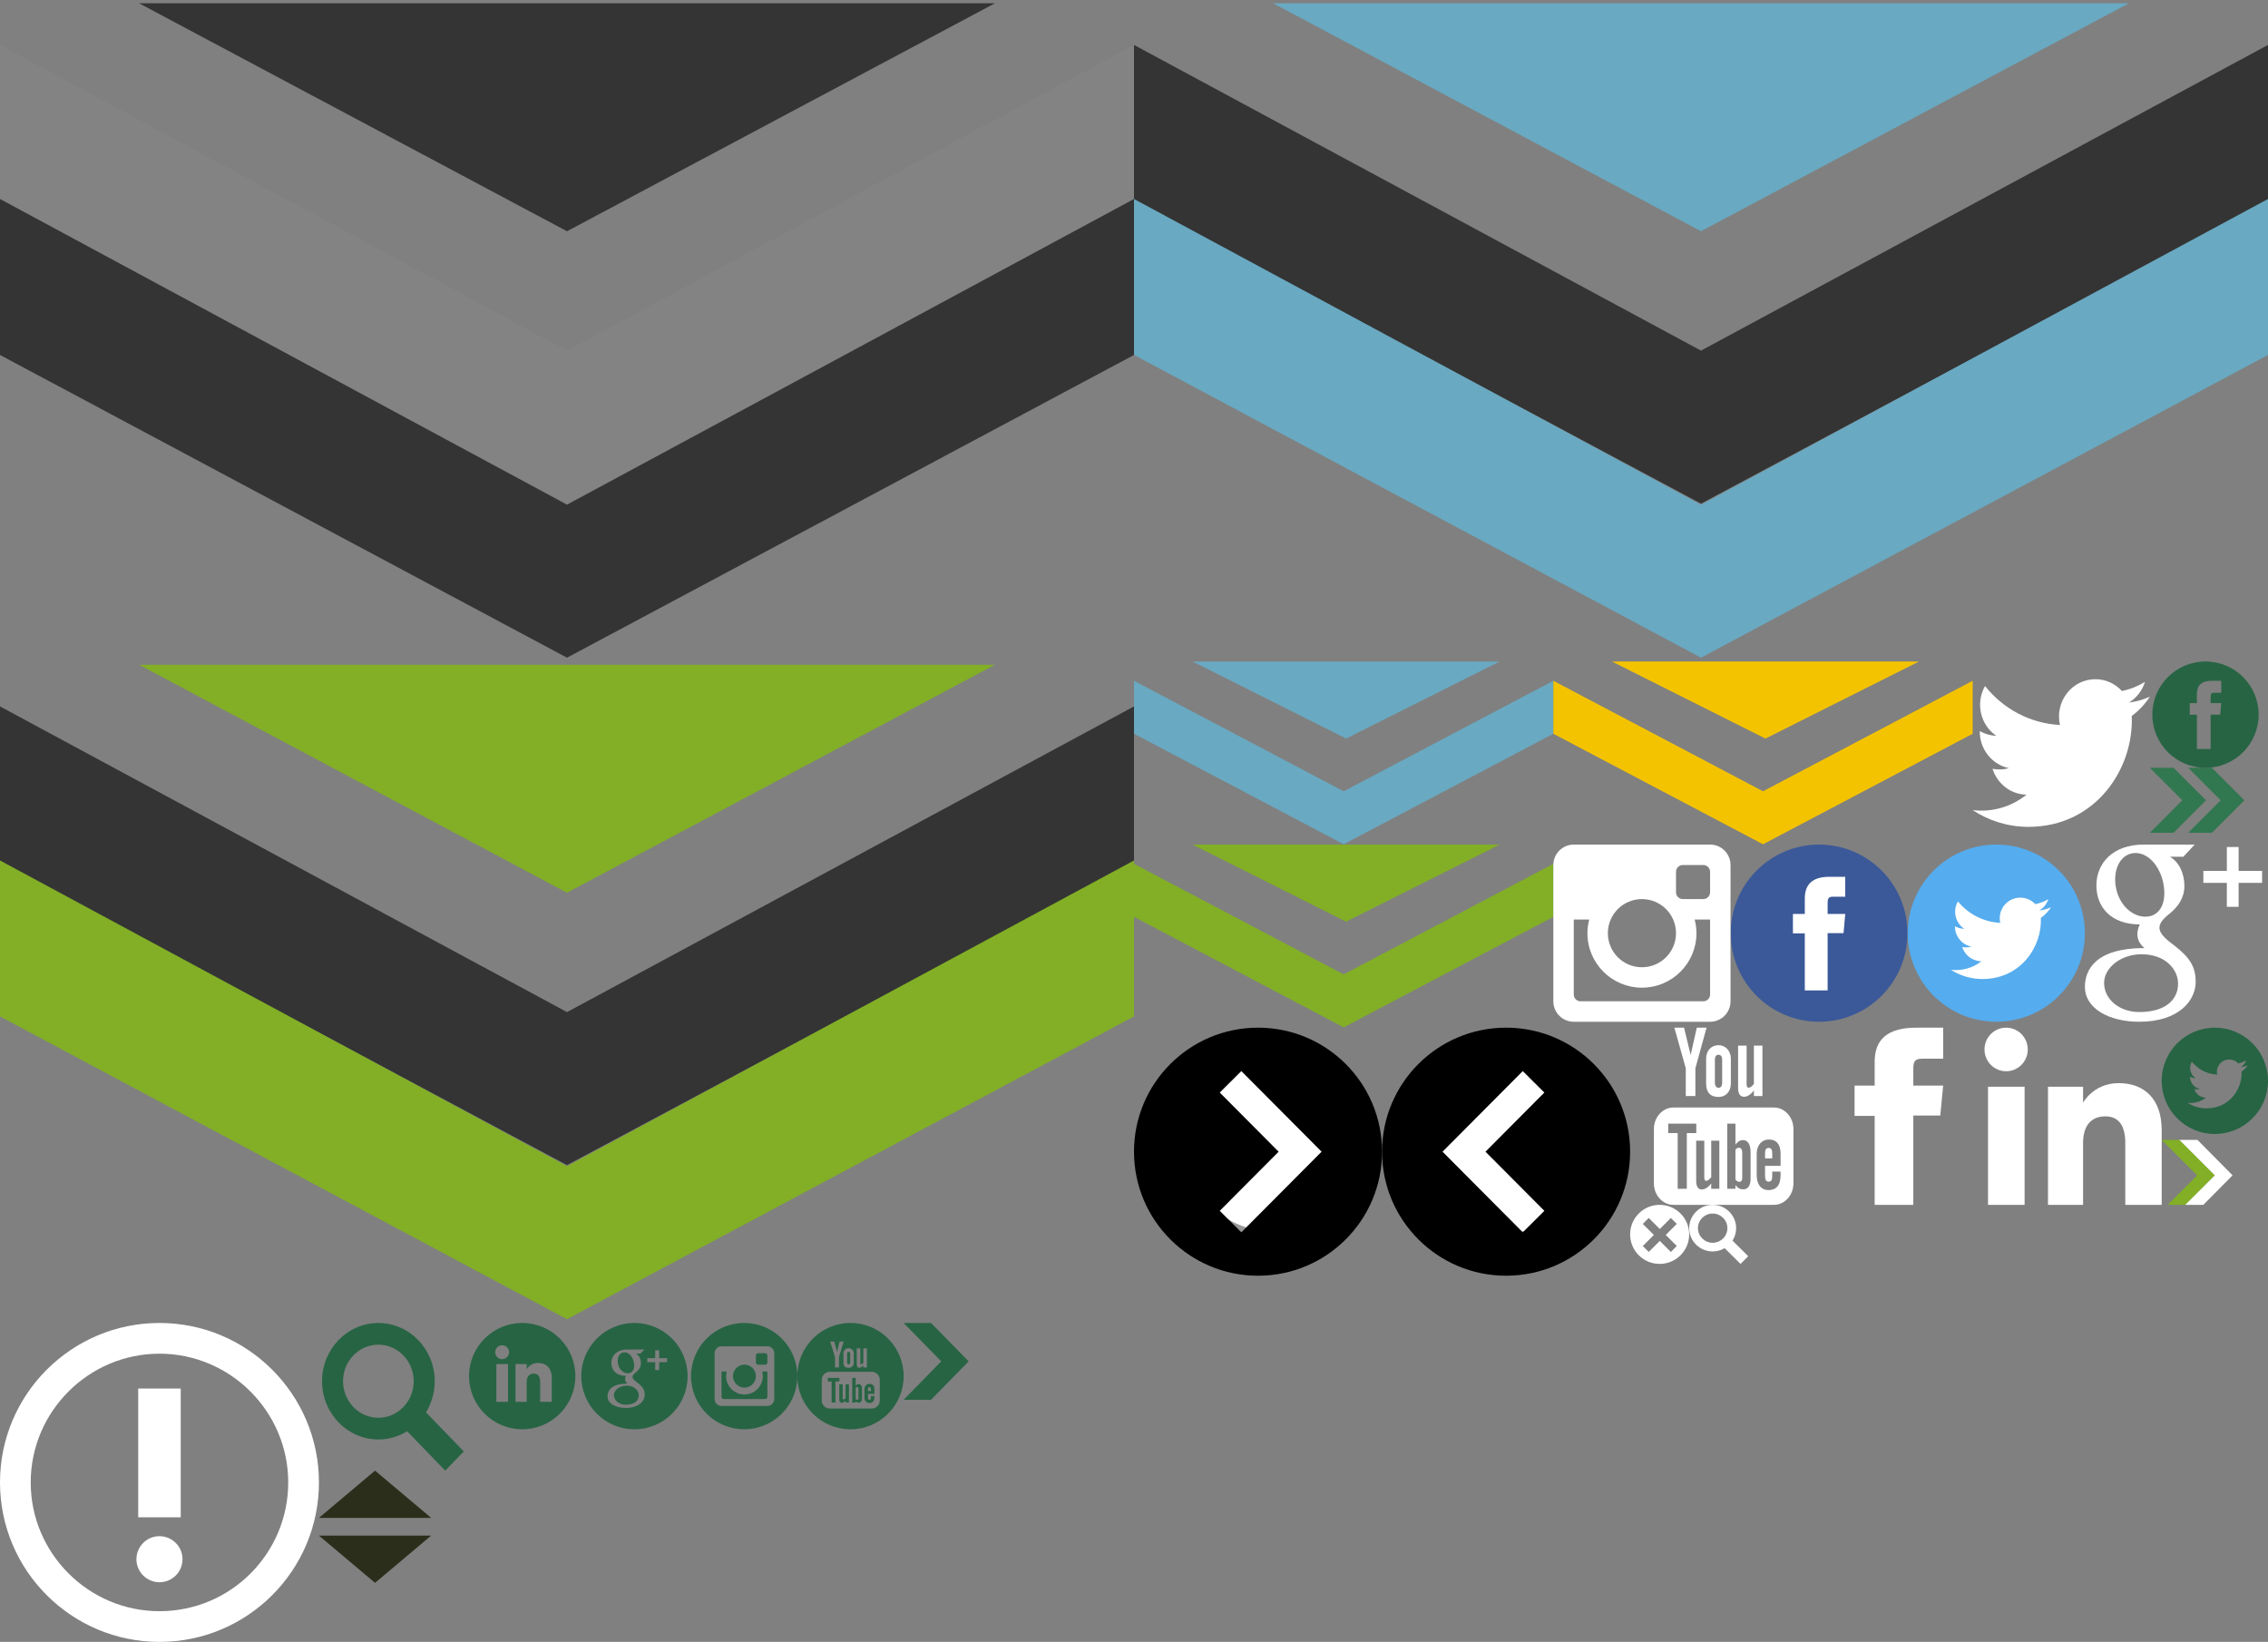 <?xml version="1.0" encoding="utf-8"?><!DOCTYPE svg PUBLIC "-//W3C//DTD SVG 1.1//EN" "http://www.w3.org/Graphics/SVG/1.1/DTD/svg11.dtd"><svg width="384" height="278" viewBox="0 0 384 278" xmlns="http://www.w3.org/2000/svg" xmlns:xlink="http://www.w3.org/1999/xlink"><rect x="0" y="0" width="384" height="278" fill="#808080" stroke="none"/><svg width="54" height="54" viewBox="0 0 54 54" id="alert" y="224"><path fill="#fff" d="M23.4 11.1h7.2v21.8h-7.2V11.1zM27 43.9c-2.1 0-3.9-1.7-3.9-3.9 0-2.1 1.7-3.9 3.9-3.9 2.1 0 3.9 1.7 3.9 3.9s-1.8 3.9-3.9 3.9zm0-38.7C39 5.2 48.8 15 48.8 27S39.1 48.8 27 48.8C15 48.8 5.2 39 5.2 27S15 5.2 27 5.2zM27 0C12.1 0 0 12.1 0 27s12.1 27 27 27 27-12.1 27-27S41.9 0 27 0z"/></svg><svg width="16" height="11" viewBox="0 0 16 11" id="arrow-double" x="364" y="130"><title>arrow-32-icon</title><desc>Created with Sketch.</desc><g fill="none" fill-rule="evenodd"><path d="M9.503 5.5L4.01 11H0l5.494-5.5L0 0h4.01l5.493 5.5zM10.506 0h-4.01l5.494 5.5L6.497 11h4.01L16 5.5 10.506 0z" fill="#31774F"/></g></svg><svg width="42" height="42" viewBox="0 0 42 42" id="arrow-left" x="234" y="174"><title>Oval-1-+-arrow-27-icon</title><desc>Created with Sketch.</desc><g id="acPage-1" fill="none" fill-rule="evenodd"><g><g><g><circle stroke="#979797" fill="#fff" cx="23.5" cy="19.5" r="15.5"/><path d="M21 0c11.598 0 21 9.402 21 21s-9.402 21-21 21S0 32.598 0 21 9.402 0 21 0zm2.825 34.65l3.654-3.637L17.512 21l9.966-10.013-3.655-3.637L10.24 21l13.585 13.65z" fill="#000"/></g></g></g></g></svg><svg width="42" height="42" viewBox="0 0 42 42" id="arrow-right" x="192" y="174"><title>Oval-1-+-arrow-27-icon</title><desc>Created with Sketch.</desc><g id="adPage-1" fill="none" fill-rule="evenodd"><g><g><g><circle stroke="#979797" fill="#fff" transform="matrix(-1 0 0 1 47 0)" cx="23.5" cy="19.5" r="15.5"/><path d="M21 0C9.402 0 0 9.402 0 21s9.402 21 21 21 21-9.402 21-21S32.598 0 21 0zm-2.825 34.65l-3.654-3.637L24.488 21 14.52 10.987l3.655-3.637L31.76 21 18.175 34.65z" fill="#000"/></g></g></g></g></svg><svg width="192" height="112" viewBox="0 0 192 112" id="arrow-title"><title>arrow-title</title><desc>Created with Sketch.</desc><g id="aePage-1" fill="none" fill-rule="evenodd"><g><g><g><path d="M0 7.607l96 51.758 96-51.758v26.406L96 85.27 0 34.014V7.607z" fill="#838383"/><path d="M0 33.69l96 51.76 96-51.76V60.1l-96 51.257L0 60.098V33.69z" fill="#343434"/><path d="M96 39.154l72.453-38.6H23.547L96 39.154z" fill="#343434"/></g></g></g></g></svg><svg width="192" height="112" viewBox="0 0 192 112" id="arrow-title-blue" x="192"><title>arrow-title-blue</title><desc>Created with Sketch.</desc><g id="afPage-1" fill="none" fill-rule="evenodd"><g><g><g><path d="M0 7.607l96 51.758 96-51.758v26.406L96 85.27 0 34.014V7.607z" fill="#343434"/><path d="M0 33.69l96 51.76 96-51.76V60.1l-96 51.257L0 60.098V33.69z" fill="#69A9C1"/><path d="M96 39.154l72.453-38.6H23.547L96 39.154z" fill="#69A9C1"/></g></g></g></g></svg><svg width="192" height="112" viewBox="0 0 192 112" id="arrow-title-green" y="112"><title>arrow-title-green</title><desc>Created with Sketch.</desc><g id="agPage-1" fill="none" fill-rule="evenodd"><g><g><g><path d="M0 7.607l96 51.758 96-51.758v26.406L96 85.27 0 34.014V7.607z" fill="#343434"/><path d="M0 33.69l96 51.76 96-51.76V60.1l-96 51.257L0 60.098V33.69z" fill="#82AF26"/><path d="M96 39.154l72.453-38.6H23.547L96 39.154z" fill="#82AF26"/></g></g></g></g></svg><svg width="12" height="12" viewBox="0 0 12 12" id="global-arrow" x="366" y="192"><title>Rectangle-5 + Rectangle-6</title><desc>Created with Sketch.</desc><g id="ahPage-1" fill="none" fill-rule="evenodd"><g transform="rotate(-90 6 7) translate(-1 1)"><g transform="translate(1)"><g><g><path d="M0 0l6 5.998L12 0v3.06L6 9 0 3.06V0z" fill="#82AF26"/><path d="M0 3l6 5.998L12 3v3.06L6 12 0 6.06V3z" fill="#fff"/></g></g></g></g></g></svg><svg width="25" height="25" viewBox="0 0 25 25" id="header-search" x="54" y="224"><title>magnifier-icon</title><desc>Created with Sketch.</desc><g fill="none" fill-rule="evenodd"><path d="M24.525 21.75l-6.4-6.618c.935-1.526 1.478-3.333 1.478-5.27 0-5.438-4.28-9.862-9.54-9.862C4.804 0 .526 4.424.526 9.863c0 5.438 4.28 9.862 9.54 9.862 1.78 0 3.446-.507 4.873-1.388L21.382 25l3.143-3.25zM4.08 9.863c0-3.41 2.685-6.186 5.984-6.186 3.3 0 5.983 2.775 5.983 6.186 0 3.41-2.684 6.186-5.983 6.186-3.3 0-5.983-2.776-5.983-6.187z" fill="#276444"/></g></svg><svg width="10" height="10" viewBox="0 0 10 10" id="search-toggle" x="286" y="204"><title>magnifier-icon</title><desc>Created with Sketch.</desc><g fill="none" fill-rule="evenodd"><path d="M10 8.7L7.333 6.053c.39-.61.616-1.333.616-2.108C7.95 1.77 6.165 0 3.973 0 1.784 0 0 1.77 0 3.945S1.783 7.89 3.974 7.89c.742 0 1.437-.203 2.03-.555L8.69 10 10 8.7zM1.482 3.945C1.482 2.58 2.6 1.47 3.974 1.47c1.375 0 2.493 1.11 2.493 2.475 0 1.364-1.118 2.474-2.493 2.474-1.374 0-2.492-1.11-2.492-2.475z" fill="#fff"/></g></svg><svg width="10" height="10" viewBox="0 0 10 10" id="search-toggle-close" x="276" y="204"><title>x-mark-3-icon</title><desc>Created with Sketch.</desc><g fill="none" fill-rule="evenodd"><path d="M5 0C2.24 0 0 2.24 0 5s2.24 5 5 5 5-2.24 5-5-2.24-5-5-5zm1.896 7.974l-1.872-1.87-1.872 1.87L2.147 6.97l1.87-1.873-1.87-1.872L3.153 2.22l1.87 1.87 1.872-1.87 1.007 1.005L6.03 5.097l1.872 1.87-1.006 1.007z" fill="#fff"/></g></svg><svg width="11" height="13" viewBox="0 0 11 13" id="section-arrow" x="153" y="224"><title>arrow-30-icon</title><desc>Created with Sketch.</desc><g fill="none" fill-rule="evenodd"><path d="M4.64 0H0l6.36 6.5L0 13h4.64L11 6.5 4.64 0z" fill="#276444"/></g></svg><svg width="19" height="19" viewBox="0 0 19 19" id="select-arrows" x="54" y="249"><title>Triangle 1 + Triangle 2</title><desc>Created with Sketch.</desc><g fill="none" fill-rule="evenodd"><g fill="#2B2E1B"><path d="M9.5 0L19 8H0z"/><path d="M9.5 19l9.5-8H0z"/></g></g></svg><svg width="30" height="30" viewBox="0 0 30 30" id="share-fb" x="293" y="143"><title>facebook-circle-icon + facebook-circle-icon-path 2</title><desc>Created with Sketch.</desc><g fill="none" fill-rule="evenodd"><g><path d="M14.994 0C6.73 0 .03 6.716.03 15c0 8.284 6.7 15 14.964 15s14.964-6.716 14.964-15c0-8.284-6.7-15-14.964-15z" fill="#3B5998"/><path d="M19.423 8.825H17.33c-.737 0-.89.303-.89 1.068v1.85h2.983l-.287 3.248H16.44v9.702h-3.865v-9.66h-2.01v-3.29h2.01V9.155c0-2.43 1.297-3.7 4.172-3.7h2.676v3.37z" fill="#fff"/></g></g></svg><svg width="30" height="30" viewBox="0 0 30 30" id="share-tw" x="323" y="143"><title>twitter-4-icon + twitter-4-icon-path</title><desc>Created with Sketch.</desc><g fill="none" fill-rule="evenodd"><g><path d="M15 0C6.716 0 0 6.716 0 15c0 8.284 6.716 15 15 15 8.284 0 15-6.716 15-15 0-8.284-6.716-15-15-15z" fill="#55ACEE"/><path d="M22.544 12.415c.22 4.894-3.43 10.35-9.89 10.35-1.964 0-3.792-.577-5.332-1.564 1.846.22 3.688-.293 5.15-1.44-1.522-.028-2.807-1.033-3.25-2.416.546.105 1.082.074 1.572-.06-1.673-.335-2.828-1.842-2.79-3.454.468.26 1.005.417 1.575.435-1.55-1.036-1.99-3.08-1.077-4.645 1.716 2.105 4.28 3.49 7.17 3.635-.507-2.176 1.144-4.272 3.39-4.272 1 0 1.904.423 2.54 1.1.79-.157 1.536-.447 2.208-.845-.26.812-.81 1.494-1.53 1.924.705-.084 1.376-.27 2-.547-.467.697-1.057 1.31-1.736 1.8z" fill="#fff"/></g></g></svg><svg width="71" height="31" viewBox="0 0 71 31" id="small-arrow-blue" x="192" y="112"><title>Rectangle 1 + Triangle 3</title><desc>Created with Sketch.</desc><g fill="none" fill-rule="evenodd"><g fill="#69A9C1"><path d="M0 3.263l35.5 18.712L71 3.263v8.974L35.5 30.95 0 12.236V3.263z"/><path d="M35.913 13.052L61.92 0H9.906z"/></g></g></svg><svg width="71" height="31" viewBox="0 0 71 31" id="small-arrow-green" x="192" y="143"><title>Rectangle 1 + Triangle 3</title><desc>Created with Sketch.</desc><g fill="none" fill-rule="evenodd"><g fill="#82AF26"><path d="M0 3.263l35.5 18.712L71 3.263v8.974L35.5 30.95 0 12.236V3.263z"/><path d="M35.913 13.052L61.92 0H9.906z"/></g></g></svg><svg width="71" height="31" viewBox="0 0 71 31" id="small-arrow-yellow" x="263" y="112"><title>Rectangle 1 + Triangle 3</title><desc>Created with Sketch.</desc><g fill="none" fill-rule="evenodd"><g fill="#F4C300"><path d="M0 3.263l35.5 18.712L71 3.263v8.974L35.5 30.95 0 12.236V3.263z"/><path d="M35.913 13.052L61.92 0H9.906z"/></g></g></svg><svg width="30" height="30" viewBox="0 0 30 30" id="social-fb" x="306" y="174"><title>facebook-icon</title><desc>Created with Sketch.</desc><g id="asPage-1" fill="none" fill-rule="evenodd"><g fill="#fff"><g><path d="M11.403 9.808H8v5.128h3.403V30h6.545V14.872h4.566L23 9.808h-5.052V6.923c0-1.194.26-1.667 1.51-1.667H23V0h-4.53c-4.87 0-7.067 1.98-7.067 5.77v4.038z"/></g></g></g></svg><svg width="19" height="18" viewBox="0 0 19 18" id="social-fb-alt" x="364" y="112"><title>facebook-circle-icon</title><desc>Created with Sketch.</desc><g fill="none" fill-rule="evenodd"><path d="M9.417 0c-4.97 0-9 4.03-9 9s4.03 9 9 9 9-4.03 9-9-4.03-9-9-9zm2.664 5.295h-1.257c-.444 0-.537.182-.537.64v1.11h1.795l-.172 1.95h-1.622v5.82H7.962V9.02h-1.21V7.045h1.21V5.492c0-1.458.78-2.22 2.51-2.22h1.61v2.023z" fill="#276444"/></g></svg><svg width="30" height="30" viewBox="0 0 30 30" id="social-gp" x="353" y="143"><title>social-gp</title><desc>Created with Sketch.</desc><g id="auPage-1" fill="none" fill-rule="evenodd"><g fill="#fff"><g><g><path d="M30 6.488h-3.977v4.055h-1.99V6.488h-3.976V4.46h3.977V.407h1.99V4.46H30V6.49zM18.756 23.26c0 3.04-2.722 6.74-9.57 6.74C4.176 30 0 27.797 0 24.093c0-2.86 1.775-6.57 10.072-6.57-1.232-1.025-1.535-2.457-.78-4.007-4.86 0-7.347-2.912-7.347-6.61C1.945 3.29 4.585 0 9.965 0h8.622L16.66 2.062h-2.263c1.597.932 2.446 2.853 2.446 4.97 0 1.943-1.05 3.517-2.547 4.698-2.658 2.095-1.978 3.265.807 5.336 2.746 2.097 3.653 3.716 3.653 6.194zM13.38 7.164c-.402-3.11-2.39-5.663-4.712-5.734-2.324-.07-3.882 2.31-3.48 5.422.4 3.11 2.608 5.284 4.932 5.355 2.323.07 3.66-1.93 3.26-5.043zm2.394 16.408c0-2.56-2.29-4.998-6.13-4.998-3.462-.038-6.396 2.23-6.396 4.86 0 2.685 2.5 4.92 5.962 4.92 4.426 0 6.564-2.098 6.564-4.782z"/></g></g></g></g></svg><svg width="19" height="18" viewBox="0 0 19 18" id="social-gp-alt" x="98" y="224"><title>google-plus-circle-icon</title><desc>Created with Sketch.</desc><g fill="none" fill-rule="evenodd"><path d="M10.158 12.262c0 .884-.72 1.575-2.206 1.575-1.163 0-2.003-.736-2.003-1.62 0-.867.985-1.615 2.148-1.602 1.29 0 2.06.804 2.06 1.647zM18.418 9c0 4.97-4.03 9-9 9-4.972 0-9-4.03-9-9s4.028-9 9-9c4.97 0 9 4.03 9 9zm-7.258 3.16c0-.818-.305-1.35-1.228-2.042-.936-.683-1.164-1.068-.27-1.76.502-.388.855-.907.855-1.547 0-.697-.285-1.33-.822-1.637h.76l.648-.68H8.206c-1.808 0-2.695 1.084-2.695 2.277 0 1.218.837 2.178 2.47 2.178-.254.51-.152.983.262 1.32-2.788 0-3.385 1.223-3.385 2.165 0 1.22 1.404 1.947 3.087 1.947 2.3 0 3.216-1.22 3.216-2.22zm3.778-6.196H13.6V4.627h-.667v1.337h-1.336v.668h1.336v1.336h.668V6.632h1.338v-.668zm-5.585.89C9.218 5.83 8.55 4.99 7.77 4.965c-.78-.022-1.304.762-1.17 1.788.135 1.025.877 1.74 1.658 1.765.78.023 1.23-.637 1.095-1.662z" fill="#276444"/></g></svg><svg width="30" height="30" viewBox="0 0 30 30" id="social-ig" x="263" y="143"><title>social-ig</title><desc>Created with Sketch.</desc><g id="awPage-1" fill="none" fill-rule="evenodd"><g fill="#fff"><g><path d="M26.54 12.692h-2.612c.19.74.302 1.51.302 2.308 0 5.1-4.132 9.23-9.23 9.23-5.098 0-9.23-4.13-9.23-9.23 0-.798.112-1.57.303-2.308H3.46v12.693c0 .637.518 1.153 1.156 1.153h20.768c.64 0 1.155-.516 1.155-1.153V12.692zm0-8.076c0-.638-.517-1.154-1.156-1.154h-3.46c-.638 0-1.154.516-1.154 1.154v3.462c0 .636.516 1.153 1.154 1.153h3.46c.64 0 1.155-.516 1.155-1.152V4.616zM15 9.23c-3.187 0-5.77 2.584-5.77 5.77 0 3.186 2.583 5.77 5.77 5.77 3.186 0 5.77-2.584 5.77-5.77 0-3.186-2.584-5.77-5.77-5.77zM26.54 30H3.46C1.55 30 0 28.45 0 26.54V3.462C0 1.55 1.55.002 3.46.002h23.08C28.45 0 30 1.55 30 3.46v23.076C30 28.45 28.45 30 26.54 30z"/></g></g></g></svg><svg width="18" height="18" viewBox="0 0 18 18" id="social-ig-alt" x="117" y="224"><title>instagram-9-icon</title><desc>Created with Sketch.</desc><g fill="none" fill-rule="evenodd"><path d="M7.102 9c0-1.073.87-1.942 1.942-1.942s1.942.87 1.942 1.942-.87 1.942-1.942 1.942c-1.073 0-1.942-.87-1.942-1.942zm5.05 0c0 1.716-1.392 3.107-3.108 3.107-1.716 0-3.107-1.39-3.107-3.107 0-.27.038-.53.102-.777h-.88v4.272c0 .215.174.388.388.388h6.99c.216 0 .39-.173.39-.388V8.223h-.88c.065.248.103.508.103.777zm.387-3.884h-1.166c-.214 0-.388.174-.388.388V6.67c0 .214.174.388.388.388h1.165c.214 0 .388-.174.388-.388V5.504c0-.214-.174-.388-.39-.388zM18 9c0 4.97-4.03 9-9 9s-9-4.03-9-9 4.03-9 9-9 9 4.03 9 9zm-3.907-3.884c0-.643-.522-1.165-1.165-1.165H5.16c-.644 0-1.165.523-1.165 1.166v7.767c0 .644.52 1.166 1.165 1.166h7.768c.643 0 1.165-.523 1.165-1.167V5.116z" fill="#276444"/></g></svg><svg width="30" height="30" viewBox="0 0 30 30" id="social-li" x="336" y="174"><title>social-li</title><desc>Created with Sketch.</desc><g id="ayPage-1" fill="none" fill-rule="evenodd"><g fill="#fff"><g><path d="M7.325 3.69c0 2.04-1.64 3.69-3.662 3.69C1.64 7.38 0 5.73 0 3.69 0 1.652 1.64 0 3.663 0c2.022 0 3.662 1.652 3.662 3.69zM6.79 10H.594v20H6.79V10zm9.9 0h-5.94v20h5.94V19.5c0-2.81 1.295-4.485 3.774-4.485 2.278 0 3.372 1.607 3.372 4.486V30H30V17.336c0-5.357-3.037-7.946-7.28-7.946-4.244 0-6.03 3.303-6.03 3.303V10z"/></g></g></g></svg><svg width="19" height="18" viewBox="0 0 19 18" id="social-li-alt" x="79" y="224"><title>linkedin-circle-icon</title><desc>Created with Sketch.</desc><g fill="none" fill-rule="evenodd"><path d="M9.417 0c-4.97 0-9 4.03-9 9s4.03 9 9 9 9-4.03 9-9-4.03-9-9-9zm-2.4 13.35H5.04V6.968h1.976v6.384zm-1-7.22c-.644 0-1.167-.526-1.167-1.177 0-.65.523-1.178 1.168-1.178.646 0 1.17.527 1.17 1.178 0 .65-.524 1.178-1.17 1.178zm8.404 7.22h-1.965V10c0-.92-.35-1.432-1.076-1.432-.792 0-1.206.534-1.206 1.432v3.35H8.28V6.968h1.894v.86s.57-1.055 1.924-1.055S14.42 7.6 14.42 9.31v4.04z" fill="#276444"/></g></svg><svg width="30" height="30" viewBox="0 0 30 30" id="social-tw" x="334" y="112"><title>Page-1</title><desc>Created with Sketch.</desc><g id="baPage-1" fill="none" fill-rule="evenodd"><g fill="#fff"><g transform="translate(0 3)"><path d="M30 2.96c-1.104.5-2.29.84-3.535.993 1.27-.78 2.247-2.018 2.706-3.492-1.188.725-2.505 1.25-3.907 1.533C24.14.766 22.54 0 20.77 0c-3.973 0-6.893 3.802-5.995 7.75C9.66 7.485 5.125 4.973 2.09 1.154.475 3.99 1.25 7.703 3.992 9.58c-1.01-.03-1.958-.315-2.787-.788-.067 2.924 1.976 5.658 4.936 6.268-.866.242-1.815.297-2.78.108.784 2.507 3.057 4.332 5.75 4.383C6.525 21.63 3.265 22.56 0 22.165 2.724 23.954 5.96 25 9.435 25c11.427 0 17.883-9.897 17.494-18.774 1.2-.89 2.245-2 3.07-3.267z"/></g></g></g></svg><svg width="18" height="18" viewBox="0 0 18 18" id="social-tw-alt" x="366" y="174"><title>twitter-4-icon</title><desc>Created with Sketch.</desc><g fill="none" fill-rule="evenodd"><path d="M9 0C4.03 0 0 4.03 0 9s4.03 9 9 9 9-4.03 9-9-4.03-9-9-9zm4.526 7.45c.132 2.935-2.057 6.21-5.933 6.21-1.18 0-2.276-.347-3.2-.94 1.108.13 2.213-.176 3.09-.864-.913-.017-1.684-.62-1.95-1.45.328.063.65.045.943-.035-1.003-.2-1.697-1.105-1.674-2.072.28.156.603.25.946.26-.93-.62-1.193-1.848-.646-2.786 1.03 1.263 2.567 2.094 4.302 2.18-.304-1.305.686-2.562 2.034-2.562.6 0 1.142.253 1.523.66.477-.095.923-.268 1.327-.507-.156.487-.487.896-.918 1.154.42-.05.823-.162 1.198-.328-.28.417-.634.785-1.042 1.08z" fill="#276444"/></g></svg><svg width="30" height="30" viewBox="0 0 30 30" id="social-yt" x="276" y="174"><title>social-yt</title><desc>Created with Sketch.</desc><g id="bcPage-1" fill="none" fill-rule="evenodd"><g transform="translate(2)" fill="#fff"><g><path d="M5.49 0H7.13l1.12 4.628L9.288 0h1.652L9.05 6.88v4.697H7.423V6.88L5.49 0zm5.377 9.447c0 1.505.714 2.288 2.114 2.288 1.16 0 2.075-.854 2.075-2.288V5.26c0-1.336-.905-2.293-2.074-2.293-1.27 0-2.113.924-2.113 2.294v4.187zm1.485-4.045c0-.468.195-.815.6-.815.443 0 .632.337.632.815v3.972c0 .465-.215.81-.603.81-.398 0-.628-.36-.628-.81V5.402zm6.604-2.365V9.52c-.176.242-.567.64-.85.64-.307 0-.383-.233-.383-.577V3.037H16.28v7.138c0 .844.234 1.525 1.008 1.525.437 0 1.042-.25 1.668-1.066v.943H20.4v-8.54h-1.444zm-2.123 17.507c.098.142.147.35.147.625v4.198c0 .26-.04.446-.12.56-.15.22-.478.21-.702.084-.105-.058-.213-.153-.325-.286v-5.068c.093-.112.187-.194.283-.248.24-.134.55-.108.717.134zm4.626-.184c-.51 0-.615.394-.615.953v.823h1.214v-.823c0-.55-.107-.953-.6-.953zm4.19 6c0 2.01-1.48 3.64-3.31 3.64H5.335c-1.828 0-3.31-1.63-3.31-3.64v-9.2c0-2.01 1.482-3.64 3.31-3.64H22.34c1.83 0 3.31 1.63 3.31 3.64v9.2zM7.6 17.85h1.6v-1.6H4.45v1.6h1.602v9.424H7.6V17.85zm5.505 1.29H11.73v6.175c-.167.23-.54.61-.808.61-.294 0-.366-.222-.366-.55v-6.234H9.182v6.8c0 1.65 1.017 1.66 1.758 1.193.274-.173.537-.426.79-.756v.897h1.375V19.14zm5.29 1.937c0-1.103-.334-2.04-1.34-2.04-.49 0-.912.346-1.222.76V16.25h-1.388v11.024h1.388v-.625c.383.525.802.727 1.305.727.914 0 1.256-.78 1.256-1.788v-4.513zm5.08.25c0-1.47-.64-2.39-1.957-2.39-1.24 0-2.087.98-2.087 2.39v3.65c0 1.466.672 2.518 1.984 2.518 1.448 0 2.06-.95 2.06-2.517v-.61H22.06v.565c0 .708-.035 1.138-.615 1.138-.553 0-.6-.527-.6-1.137v-1.535h2.63v-2.07z"/></g></g></g></svg><svg width="18" height="18" viewBox="0 0 18 18" id="social-yt-alt" x="135" y="224"><title>youtube-4-icon</title><desc>Created with Sketch.</desc><g fill="none" fill-rule="evenodd"><path d="M10.382 10.352c-.204 0-.38.13-.508.287V9.296h-.578v4.168h.578v-.236c.16.197.333.274.543.274.38 0 .522-.296.522-.676v-1.706c0-.417-.14-.77-.558-.77zm-.03 2.392c0 .098-.018.17-.05.212-.064.083-.2.08-.293.032-.045-.022-.09-.058-.136-.108v-1.916c.038-.042.078-.074.117-.094.102-.05.23-.04.3.05.04.054.06.133.06.237v1.587zM8.425 6.7V5.196c0-.177.08-.308.25-.308.184 0 .262.126.262.307V6.7c0 .174-.09.304-.25.304-.166 0-.262-.135-.262-.305zm-.26 3.69h.573v3.075h-.573v-.34c-.105.126-.215.22-.33.286-.307.178-.73.174-.73-.45v-2.57h.572v2.357c0 .124.03.207.15.207.113 0 .268-.142.337-.23V10.39zm-1.05-.488h-.667v3.563h-.645V9.902H5.14v-.605h1.975v.605zm5.123.41c-.517 0-.87.37-.87.905v1.38c0 .554.28.95.825.95.603 0 .857-.357.857-.95v-.23h-.588v.213c0 .268-.014.43-.256.43-.23 0-.25-.2-.25-.43V12h1.094v-.783c0-.556-.265-.904-.813-.904zm.224 1.21h-.505v-.31c0-.212.042-.36.254-.36.206 0 .25.152.25.36v.31zM9 0C4.03 0 0 4.03 0 9s4.03 9 9 9 9-4.03 9-9-4.03-9-9-9zm1.06 4.303h.6v2.475c0 .13.03.217.16.217.117 0 .28-.15.353-.24V4.302h.6V7.53h-.6v-.355c-.26.31-.512.403-.694.403-.323 0-.42-.258-.42-.577V4.304zm-1.373-.026c.487 0 .863.362.863.867v1.582c0 .542-.38.865-.863.865-.582 0-.88-.295-.88-.864V5.144c0-.518.352-.867.88-.867zM6.253 3.155l.466 1.75.432-1.75h.687l-.788 2.6v1.776h-.676V5.757l-.804-2.6h.68zm7.704 9.964c0 .76-.616 1.375-1.376 1.375H5.507c-.76 0-1.376-.616-1.376-1.376V9.64c0-.76.616-1.376 1.376-1.376h7.075c.76 0 1.377.616 1.377 1.376v3.477z" fill="#276444"/></g></svg></svg>
